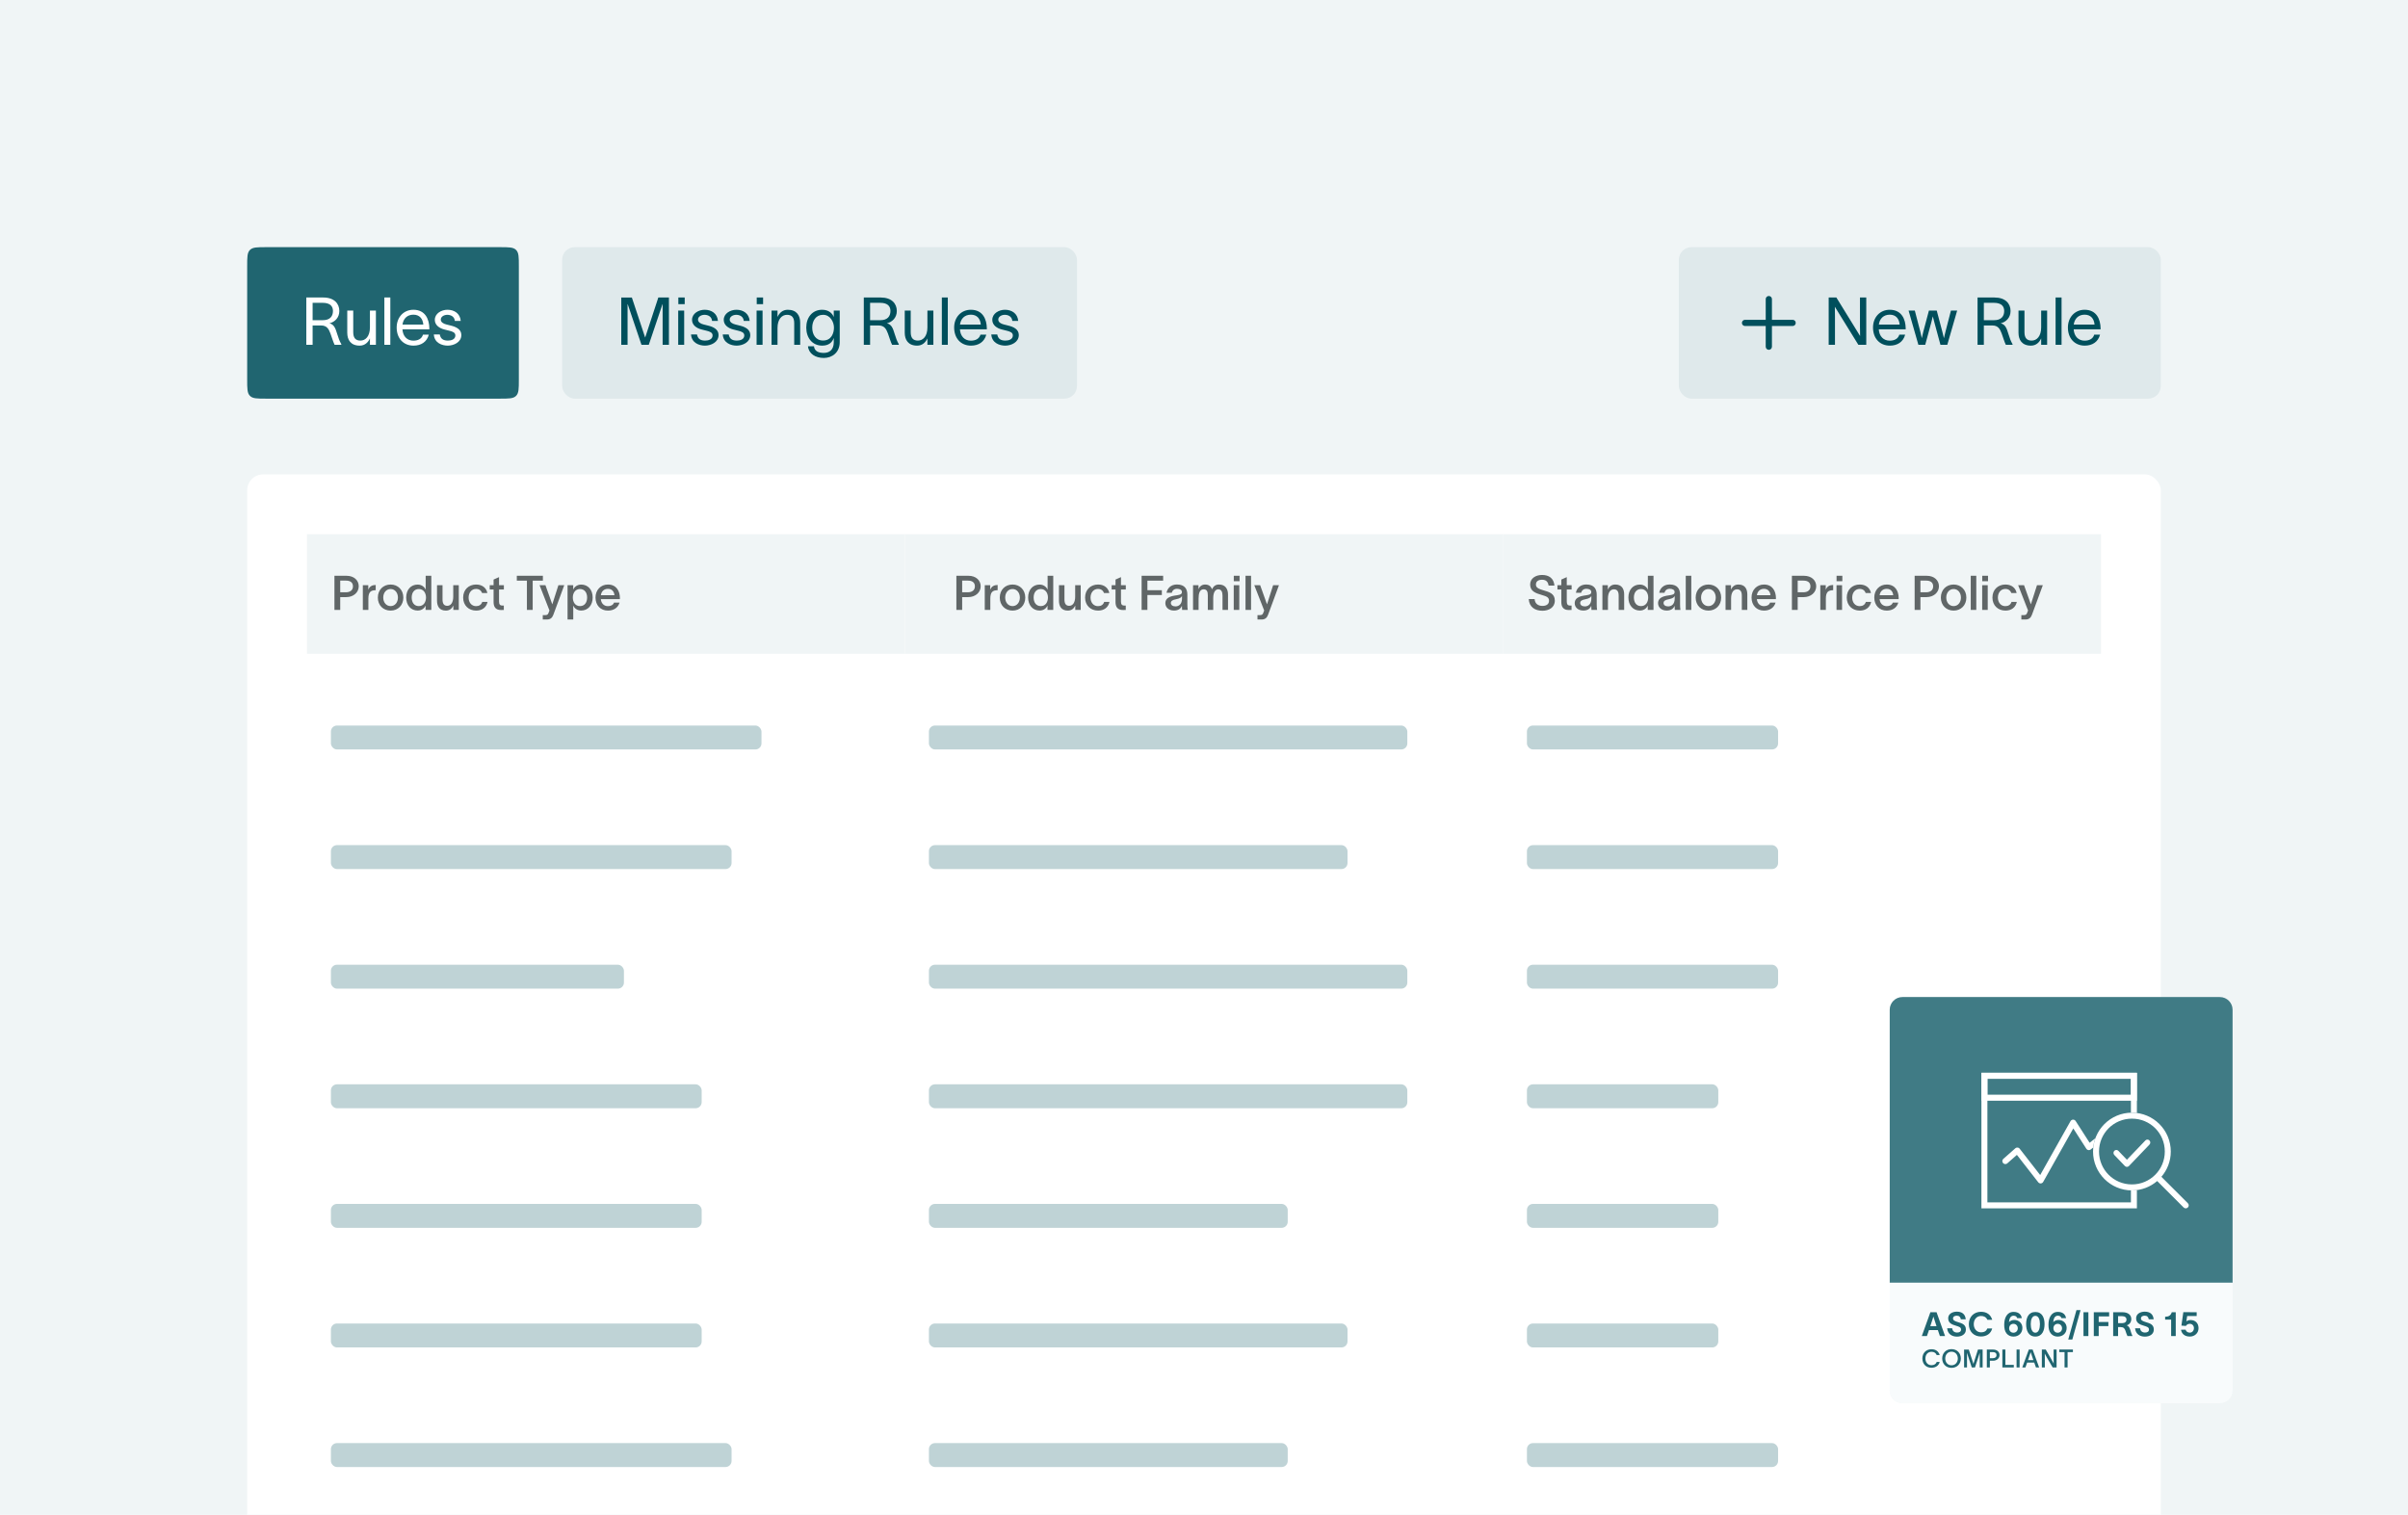 <svg width="604" height="380" viewBox="0 0 604 380" fill="none" xmlns="http://www.w3.org/2000/svg">
<g clip-path="url(#clip0_412_86616)">
<rect width="604" height="380" fill="#F0F5F6"/>
<g clip-path="url(#clip1_412_86616)">
<g filter="url(#filter0_dd_412_86616)">
<rect x="62" y="110" width="480" height="276" rx="4" fill="white"/>
<rect width="150" height="30" transform="translate(77 125)" fill="#F0F5F6"/>
<path d="M86.756 139.572C87.836 139.572 88.532 139.044 88.532 138.084C88.532 137.124 87.872 136.644 86.792 136.644H85.34V139.572H86.756ZM83.888 144V135.432H86.912C88.784 135.432 89.984 136.56 89.984 138.072C89.984 139.62 88.64 140.784 86.876 140.784H85.34V144H83.888ZM92.378 137.796V138.948C92.702 138.084 93.35 137.748 94.238 137.736V139.056C94.166 139.056 93.806 139.056 93.614 139.116C93.002 139.236 92.402 139.56 92.402 141.168V144H91.01V137.796H92.378ZM97.978 144.168C96.142 144.168 94.774 142.848 94.774 140.904C94.774 138.96 96.142 137.628 97.978 137.628C99.802 137.628 101.17 138.96 101.17 140.904C101.17 142.848 99.802 144.168 97.978 144.168ZM96.13 140.904C96.13 142.08 96.862 143.04 97.978 143.04C99.082 143.04 99.814 142.08 99.814 140.904C99.814 139.716 99.082 138.756 97.978 138.756C96.862 138.756 96.13 139.716 96.13 140.904ZM104.767 137.64C105.847 137.64 106.543 138.336 106.759 138.912H106.771V135.432H108.187V144H106.747V142.932H106.735C106.519 143.472 105.847 144.156 104.767 144.156C103.075 144.156 101.887 142.848 101.887 140.88C101.887 138.924 103.063 137.64 104.767 137.64ZM103.267 140.88C103.267 142.104 103.879 143.04 105.055 143.04C106.279 143.04 106.855 142.008 106.855 140.88C106.855 139.788 106.255 138.756 105.055 138.756C103.903 138.756 103.267 139.68 103.267 140.88ZM109.618 141.672V137.796H110.998V141.384C110.998 142.344 111.31 142.968 112.186 142.968C113.038 142.968 113.686 142.224 113.686 140.676V137.796H115.078V144H113.71V142.908C113.374 143.616 112.81 144.168 111.85 144.168C110.23 144.168 109.618 143.1 109.618 141.672ZM122.293 141.984C121.993 143.388 120.925 144.168 119.437 144.168C117.565 144.168 116.173 142.872 116.173 140.904C116.173 138.912 117.565 137.628 119.437 137.628C120.973 137.628 122.005 138.492 122.245 139.764H120.925C120.697 139.164 120.229 138.732 119.413 138.732C118.273 138.732 117.541 139.692 117.541 140.904C117.541 142.116 118.273 143.052 119.413 143.052C120.169 143.052 120.733 142.704 120.961 141.984H122.293ZM125.174 141.864C125.174 142.536 125.366 142.896 125.966 142.896H126.374V144.012L125.702 144.024C124.274 144.036 123.806 143.184 123.806 142.032V138.876H122.834V137.796H123.806V136.38L125.174 135.768V137.796H126.386V138.876H125.174V141.864ZM129.633 136.656V135.432H136.173V136.656H133.617V144H132.165V136.656H129.633ZM136.814 137.796C137.39 139.428 137.942 140.928 138.518 142.56H138.542C138.998 141.06 139.538 139.452 140.066 137.796H141.53C140.018 142.008 140.378 140.868 138.794 145.224C138.518 145.968 138.05 146.4 137.21 146.4H136.142V145.296H136.826C137.33 145.296 137.486 145.068 137.63 144.636L137.822 144.144C136.922 141.804 136.13 139.836 135.338 137.796H136.814ZM145.781 137.64C147.473 137.64 148.661 138.924 148.661 140.88C148.661 142.848 147.461 144.156 145.769 144.156C144.689 144.156 144.017 143.472 143.801 142.932H143.789V146.4H142.361V137.796H143.777V138.912H143.789C143.993 138.336 144.689 137.64 145.781 137.64ZM143.681 140.88C143.681 142.008 144.257 143.04 145.481 143.04C146.657 143.04 147.269 142.104 147.269 140.88C147.269 139.68 146.633 138.756 145.481 138.756C144.281 138.756 143.681 139.788 143.681 140.88ZM155.396 142.164C155.036 143.424 153.968 144.168 152.492 144.168C150.632 144.168 149.372 142.836 149.372 140.88C149.372 138.996 150.692 137.628 152.492 137.628C154.616 137.628 155.48 139.26 155.492 141.024C155.492 141.084 155.492 141.18 155.48 141.288H150.704C150.812 142.38 151.508 143.052 152.492 143.052C153.2 143.052 153.8 142.776 154.016 142.164H155.396ZM150.716 140.304H154.124C154.04 139.416 153.524 138.708 152.492 138.708C151.508 138.708 150.848 139.344 150.716 140.304Z" fill="#3D4344" fill-opacity="0.8"/>
<g clip-path="url(#clip2_412_86616)">
<rect x="83" y="173" width="108" height="6" rx="1.519" fill="#BFD3D6"/>
<rect x="83" y="203" width="100.5" height="6" rx="1.519" fill="#BFD3D6"/>
<rect x="83" y="233" width="73.5" height="6" rx="1.519" fill="#BFD3D6"/>
<rect x="83" y="263" width="93" height="6" rx="1.519" fill="#BFD3D6"/>
<rect x="83" y="293" width="93" height="6" rx="1.519" fill="#BFD3D6"/>
<rect x="83" y="323" width="93" height="6" rx="1.519" fill="#BFD3D6"/>
<rect x="83" y="353" width="100.5" height="6" rx="1.519" fill="#BFD3D6"/>
</g>
<rect width="150" height="30" transform="translate(227 125)" fill="#F0F5F6"/>
<path d="M242.756 139.572C243.836 139.572 244.532 139.044 244.532 138.084C244.532 137.124 243.872 136.644 242.792 136.644H241.34V139.572H242.756ZM239.888 144V135.432H242.912C244.784 135.432 245.984 136.56 245.984 138.072C245.984 139.62 244.64 140.784 242.876 140.784H241.34V144H239.888ZM248.378 137.796V138.948C248.702 138.084 249.35 137.748 250.238 137.736V139.056C250.166 139.056 249.806 139.056 249.614 139.116C249.002 139.236 248.402 139.56 248.402 141.168V144H247.01V137.796H248.378ZM253.978 144.168C252.142 144.168 250.774 142.848 250.774 140.904C250.774 138.96 252.142 137.628 253.978 137.628C255.802 137.628 257.17 138.96 257.17 140.904C257.17 142.848 255.802 144.168 253.978 144.168ZM252.13 140.904C252.13 142.08 252.862 143.04 253.978 143.04C255.082 143.04 255.814 142.08 255.814 140.904C255.814 139.716 255.082 138.756 253.978 138.756C252.862 138.756 252.13 139.716 252.13 140.904ZM260.767 137.64C261.847 137.64 262.543 138.336 262.759 138.912H262.771V135.432H264.187V144H262.747V142.932H262.735C262.519 143.472 261.847 144.156 260.767 144.156C259.075 144.156 257.887 142.848 257.887 140.88C257.887 138.924 259.063 137.64 260.767 137.64ZM259.267 140.88C259.267 142.104 259.879 143.04 261.055 143.04C262.279 143.04 262.855 142.008 262.855 140.88C262.855 139.788 262.255 138.756 261.055 138.756C259.903 138.756 259.267 139.68 259.267 140.88ZM265.618 141.672V137.796H266.998V141.384C266.998 142.344 267.31 142.968 268.186 142.968C269.038 142.968 269.686 142.224 269.686 140.676V137.796H271.078V144H269.71V142.908C269.374 143.616 268.81 144.168 267.85 144.168C266.23 144.168 265.618 143.1 265.618 141.672ZM278.293 141.984C277.993 143.388 276.925 144.168 275.437 144.168C273.565 144.168 272.173 142.872 272.173 140.904C272.173 138.912 273.565 137.628 275.437 137.628C276.973 137.628 278.005 138.492 278.245 139.764H276.925C276.697 139.164 276.229 138.732 275.413 138.732C274.273 138.732 273.541 139.692 273.541 140.904C273.541 142.116 274.273 143.052 275.413 143.052C276.169 143.052 276.733 142.704 276.961 141.984H278.293ZM281.174 141.864C281.174 142.536 281.366 142.896 281.966 142.896H282.374V144.012L281.702 144.024C280.274 144.036 279.806 143.184 279.806 142.032V138.876H278.834V137.796H279.806V136.38L281.174 135.768V137.796H282.386V138.876H281.174V141.864ZM286.353 144V135.432H291.753V136.656H287.805V139.056H291.429V140.268H287.805V144H286.353ZM292.606 139.692C292.762 138.708 293.59 137.616 295.21 137.616C297.262 137.616 297.826 138.852 297.826 140.184V142.572C297.826 143.04 297.85 143.64 297.922 144H296.506C296.482 143.76 296.47 143.52 296.47 143.268V142.98H296.458C296.254 143.484 295.726 144.156 294.49 144.156C293.086 144.156 292.306 143.292 292.306 142.308C292.306 140.592 294.406 140.448 295.306 140.304C296.098 140.184 296.458 140.028 296.458 139.5C296.458 139.008 295.99 138.696 295.234 138.696C294.562 138.696 294.07 139.08 293.926 139.692H292.606ZM293.686 142.26C293.686 142.752 294.106 143.112 294.838 143.112C295.666 143.112 296.482 142.596 296.482 141.12V140.472C296.35 140.82 296.026 141.12 294.97 141.324C294.118 141.48 293.686 141.744 293.686 142.26ZM299.252 144V137.796H300.62V138.828C300.788 138.252 301.376 137.628 302.252 137.628C303.152 137.628 303.716 138.012 304.016 138.816C304.376 138.048 304.892 137.628 305.768 137.628C307.316 137.628 308.024 138.696 308.024 140.124V144H306.644V140.412C306.644 139.452 306.332 138.828 305.576 138.828C304.832 138.828 304.316 139.608 304.316 141.012V144H302.96V140.412C302.96 139.452 302.768 138.828 301.904 138.828C300.908 138.828 300.644 139.884 300.644 141.12V144H299.252ZM310.923 136.8H309.471V135.432H310.923V136.8ZM309.459 144V137.796H310.851V144H309.459ZM312.412 135.432H313.804V144H312.412V135.432ZM316.087 137.796C316.663 139.428 317.215 140.928 317.791 142.56H317.815C318.271 141.06 318.811 139.452 319.339 137.796H320.803C319.291 142.008 319.651 140.868 318.067 145.224C317.791 145.968 317.323 146.4 316.483 146.4H315.415V145.296H316.099C316.603 145.296 316.759 145.068 316.903 144.636L317.095 144.144C316.195 141.804 315.403 139.836 314.611 137.796H316.087Z" fill="#3D4344" fill-opacity="0.8"/>
<g clip-path="url(#clip3_412_86616)">
<rect x="233" y="173" width="120" height="6" rx="1.519" fill="#BFD3D6"/>
<rect x="233" y="203" width="105" height="6" rx="1.519" fill="#BFD3D6"/>
<rect x="233" y="233" width="120" height="6" rx="1.519" fill="#BFD3D6"/>
<rect x="233" y="263" width="120" height="6" rx="1.519" fill="#BFD3D6"/>
<rect x="233" y="293" width="90" height="6" rx="1.519" fill="#BFD3D6"/>
<rect x="233" y="323" width="105" height="6" rx="1.519" fill="#BFD3D6"/>
<rect x="233" y="353" width="90" height="6" rx="1.519" fill="#BFD3D6"/>
</g>
<rect width="150" height="30" transform="translate(377 125)" fill="#F0F5F6"/>
<path d="M384.932 141.276C385.004 142.404 385.784 142.992 386.888 142.992C387.848 142.992 388.544 142.584 388.544 141.684C388.544 140.748 387.752 140.568 386.672 140.232C385.256 139.812 383.828 139.356 383.804 137.664C383.792 136.032 385.256 135.228 386.804 135.228C388.52 135.228 389.732 136.044 389.9 137.892H388.436C388.28 136.908 387.788 136.428 386.78 136.428C385.94 136.428 385.256 136.776 385.256 137.652C385.256 138.432 386 138.744 387.104 139.068C388.556 139.5 389.996 139.86 389.996 141.672C389.996 143.424 388.472 144.204 386.888 144.204C385.016 144.204 383.576 143.28 383.456 141.276H384.932ZM392.994 141.864C392.994 142.536 393.186 142.896 393.786 142.896H394.194V144.012L393.522 144.024C392.094 144.036 391.626 143.184 391.626 142.032V138.876H390.654V137.796H391.626V136.38L392.994 135.768V137.796H394.206V138.876H392.994V141.864ZM395.286 139.692C395.442 138.708 396.27 137.616 397.89 137.616C399.942 137.616 400.506 138.852 400.506 140.184V142.572C400.506 143.04 400.53 143.64 400.602 144H399.186C399.162 143.76 399.15 143.52 399.15 143.268V142.98H399.138C398.934 143.484 398.406 144.156 397.17 144.156C395.766 144.156 394.986 143.292 394.986 142.308C394.986 140.592 397.086 140.448 397.986 140.304C398.778 140.184 399.138 140.028 399.138 139.5C399.138 139.008 398.67 138.696 397.914 138.696C397.242 138.696 396.75 139.08 396.606 139.692H395.286ZM396.366 142.26C396.366 142.752 396.786 143.112 397.518 143.112C398.346 143.112 399.162 142.596 399.162 141.12V140.472C399.03 140.82 398.706 141.12 397.65 141.324C396.798 141.48 396.366 141.744 396.366 142.26ZM401.932 144V137.796H403.3V138.888C403.624 138.18 404.2 137.628 405.16 137.628C406.768 137.628 407.392 138.696 407.392 140.124V144H406.012V140.412C406.012 139.452 405.688 138.828 404.824 138.828C403.96 138.828 403.324 139.572 403.324 141.12V144H401.932ZM411.33 137.64C412.41 137.64 413.106 138.336 413.322 138.912H413.334V135.432H414.75V144H413.31V142.932H413.298C413.082 143.472 412.41 144.156 411.33 144.156C409.638 144.156 408.45 142.848 408.45 140.88C408.45 138.924 409.626 137.64 411.33 137.64ZM409.83 140.88C409.83 142.104 410.442 143.04 411.618 143.04C412.842 143.04 413.418 142.008 413.418 140.88C413.418 139.788 412.818 138.756 411.618 138.756C410.466 138.756 409.83 139.68 409.83 140.88ZM416.192 139.692C416.348 138.708 417.176 137.616 418.796 137.616C420.848 137.616 421.412 138.852 421.412 140.184V142.572C421.412 143.04 421.436 143.64 421.508 144H420.092C420.068 143.76 420.056 143.52 420.056 143.268V142.98H420.044C419.84 143.484 419.312 144.156 418.076 144.156C416.672 144.156 415.892 143.292 415.892 142.308C415.892 140.592 417.992 140.448 418.892 140.304C419.684 140.184 420.044 140.028 420.044 139.5C420.044 139.008 419.576 138.696 418.82 138.696C418.148 138.696 417.656 139.08 417.512 139.692H416.192ZM417.272 142.26C417.272 142.752 417.692 143.112 418.424 143.112C419.252 143.112 420.068 142.596 420.068 141.12V140.472C419.936 140.82 419.612 141.12 418.556 141.324C417.704 141.48 417.272 141.744 417.272 142.26ZM422.838 135.432H424.23V144H422.838V135.432ZM428.529 144.168C426.693 144.168 425.325 142.848 425.325 140.904C425.325 138.96 426.693 137.628 428.529 137.628C430.353 137.628 431.721 138.96 431.721 140.904C431.721 142.848 430.353 144.168 428.529 144.168ZM426.681 140.904C426.681 142.08 427.413 143.04 428.529 143.04C429.633 143.04 430.365 142.08 430.365 140.904C430.365 139.716 429.633 138.756 428.529 138.756C427.413 138.756 426.681 139.716 426.681 140.904ZM432.822 144V137.796H434.19V138.888C434.514 138.18 435.09 137.628 436.05 137.628C437.658 137.628 438.282 138.696 438.282 140.124V144H436.902V140.412C436.902 139.452 436.578 138.828 435.714 138.828C434.85 138.828 434.214 139.572 434.214 141.12V144H432.822ZM445.364 142.164C445.004 143.424 443.936 144.168 442.46 144.168C440.6 144.168 439.34 142.836 439.34 140.88C439.34 138.996 440.66 137.628 442.46 137.628C444.584 137.628 445.448 139.26 445.46 141.024C445.46 141.084 445.46 141.18 445.448 141.288H440.672C440.78 142.38 441.476 143.052 442.46 143.052C443.168 143.052 443.768 142.776 443.984 142.164H445.364ZM440.684 140.304H444.092C444.008 139.416 443.492 138.708 442.46 138.708C441.476 138.708 440.816 139.344 440.684 140.304ZM452.334 139.572C453.414 139.572 454.11 139.044 454.11 138.084C454.11 137.124 453.45 136.644 452.37 136.644H450.918V139.572H452.334ZM449.466 144V135.432H452.49C454.362 135.432 455.562 136.56 455.562 138.072C455.562 139.62 454.218 140.784 452.454 140.784H450.918V144H449.466ZM457.956 137.796V138.948C458.28 138.084 458.928 137.748 459.816 137.736V139.056C459.744 139.056 459.384 139.056 459.192 139.116C458.58 139.236 457.98 139.56 457.98 141.168V144H456.588V137.796H457.956ZM462.118 136.8H460.666V135.432H462.118V136.8ZM460.654 144V137.796H462.046V144H460.654ZM469.343 141.984C469.043 143.388 467.975 144.168 466.487 144.168C464.615 144.168 463.223 142.872 463.223 140.904C463.223 138.912 464.615 137.628 466.487 137.628C468.023 137.628 469.055 138.492 469.295 139.764H467.975C467.747 139.164 467.279 138.732 466.463 138.732C465.323 138.732 464.591 139.692 464.591 140.904C464.591 142.116 465.323 143.052 466.463 143.052C467.219 143.052 467.783 142.704 468.011 141.984H469.343ZM476.15 142.164C475.79 143.424 474.722 144.168 473.246 144.168C471.386 144.168 470.126 142.836 470.126 140.88C470.126 138.996 471.446 137.628 473.246 137.628C475.37 137.628 476.234 139.26 476.246 141.024C476.246 141.084 476.246 141.18 476.234 141.288H471.458C471.566 142.38 472.262 143.052 473.246 143.052C473.954 143.052 474.554 142.776 474.77 142.164H476.15ZM471.47 140.304H474.878C474.794 139.416 474.278 138.708 473.246 138.708C472.262 138.708 471.602 139.344 471.47 140.304ZM483.119 139.572C484.199 139.572 484.895 139.044 484.895 138.084C484.895 137.124 484.235 136.644 483.155 136.644H481.703V139.572H483.119ZM480.251 144V135.432H483.275C485.147 135.432 486.347 136.56 486.347 138.072C486.347 139.62 485.003 140.784 483.239 140.784H481.703V144H480.251ZM490.029 144.168C488.193 144.168 486.825 142.848 486.825 140.904C486.825 138.96 488.193 137.628 490.029 137.628C491.853 137.628 493.221 138.96 493.221 140.904C493.221 142.848 491.853 144.168 490.029 144.168ZM488.181 140.904C488.181 142.08 488.913 143.04 490.029 143.04C491.133 143.04 491.865 142.08 491.865 140.904C491.865 139.716 491.133 138.756 490.029 138.756C488.913 138.756 488.181 139.716 488.181 140.904ZM494.322 135.432H495.714V144H494.322V135.432ZM498.657 136.8H497.205V135.432H498.657V136.8ZM497.193 144V137.796H498.585V144H497.193ZM505.882 141.984C505.582 143.388 504.514 144.168 503.026 144.168C501.154 144.168 499.762 142.872 499.762 140.904C499.762 138.912 501.154 137.628 503.026 137.628C504.562 137.628 505.594 138.492 505.834 139.764H504.514C504.286 139.164 503.818 138.732 503.002 138.732C501.862 138.732 501.13 139.692 501.13 140.904C501.13 142.116 501.862 143.052 503.002 143.052C503.758 143.052 504.322 142.704 504.55 141.984H505.882ZM507.689 137.796C508.265 139.428 508.817 140.928 509.393 142.56H509.417C509.873 141.06 510.413 139.452 510.941 137.796H512.405C510.893 142.008 511.253 140.868 509.669 145.224C509.393 145.968 508.925 146.4 508.085 146.4H507.017V145.296H507.701C508.205 145.296 508.361 145.068 508.505 144.636L508.697 144.144C507.797 141.804 507.005 139.836 506.213 137.796H507.689Z" fill="#3D4344" fill-opacity="0.8"/>
<g clip-path="url(#clip4_412_86616)">
<rect x="383" y="173" width="63" height="6" rx="1.519" fill="#BFD3D6"/>
<rect x="383" y="203" width="63" height="6" rx="1.519" fill="#BFD3D6"/>
<rect x="383" y="233" width="63" height="6" rx="1.519" fill="#BFD3D6"/>
<rect x="383" y="263" width="48" height="6" rx="1.519" fill="#BFD3D6"/>
<rect x="383" y="293" width="48" height="6" rx="1.519" fill="#BFD3D6"/>
<rect x="383" y="323" width="48" height="6" rx="1.519" fill="#BFD3D6"/>
<rect x="383" y="353" width="63" height="6" rx="1.519" fill="#BFD3D6"/>
</g>
</g>
<g filter="url(#filter1_dd_412_86616)">
<g clip-path="url(#clip5_412_86616)">
<path d="M474 234.185C474 232.426 475.426 231 477.185 231H556.815C558.574 231 560 232.426 560 234.185V329.687C560 331.446 558.574 332.872 556.815 332.872H477.185C475.426 332.872 474 331.446 474 329.687V234.185Z" fill="#F0F5F6"/>
<rect width="86" height="71.667" transform="translate(474 231)" fill="#407B85"/>
<rect x="497.75" y="250.75" width="37.5" height="32.5" stroke="white" stroke-width="1.5"/>
<rect x="497.75" y="250.75" width="37.5" height="5.5" stroke="white" stroke-width="1.5"/>
<path d="M526.82 266.411L523.95 268.646L520.002 262.5L511.843 276.999L506.002 269.5L503.002 272.145" stroke="white" stroke-width="1.5" stroke-linecap="round" stroke-linejoin="round"/>
<g clip-path="url(#clip6_412_86616)">
<circle cx="534.75" cy="269.75" r="9.75" fill="#407B85"/>
<path d="M548.78 282.72L542.147 276.088C543.609 274.381 544.5 272.173 544.5 269.75C544.5 264.365 540.136 260 534.75 260C529.364 260 525 264.365 525 269.75C525 275.135 529.365 279.5 534.75 279.5C537.173 279.5 539.384 278.611 541.088 277.149L547.72 283.782C547.866 283.925 548.058 284 548.25 284C548.442 284 548.634 283.927 548.78 283.78C549.075 283.489 549.075 283.011 548.78 282.72ZM534.75 278C530.161 278 526.5 274.297 526.5 269.75C526.5 265.203 530.161 261.5 534.75 261.5C539.339 261.5 543 265.161 543 269.75C543 274.339 539.297 278 534.75 278Z" fill="white"/>
<path d="M538.971 267.143C539.154 267.335 539.154 267.644 538.971 267.833L533.826 273.208C533.642 273.399 533.346 273.399 533.165 273.208L530.512 270.44C530.329 270.249 530.329 269.94 530.512 269.75C530.696 269.561 530.992 269.559 531.173 269.75L533.492 272.172L538.308 267.143C538.492 266.952 538.788 266.952 538.969 267.143H538.971Z" fill="white" stroke="white" stroke-width="0.5"/>
</g>
<path d="M474 302.666H560V330.482C560 331.802 558.93 332.871 557.611 332.871H476.389C475.07 332.871 474 331.802 474 330.482V302.666Z" fill="#F8FBFC"/>
<path d="M482.049 316.037L484.2 310.061H485.748L487.882 316.037H486.585L486.074 314.539H483.848L483.329 316.037H482.049ZM484.175 313.56H485.74L484.97 311.191H484.945L484.175 313.56ZM489.672 314.087C489.722 314.765 490.216 315.158 490.886 315.158C491.522 315.158 491.89 314.907 491.89 314.397C491.89 313.827 491.396 313.685 490.634 313.451C489.647 313.158 488.667 312.806 488.667 311.593C488.659 310.454 489.747 309.919 490.844 309.919C492.041 309.919 492.936 310.463 493.07 311.835H491.84C491.731 311.216 491.413 310.931 490.81 310.931C490.291 310.931 489.881 311.141 489.881 311.635C489.881 312.095 490.333 312.312 491.095 312.538C492.116 312.84 493.104 313.133 493.104 314.405C493.104 315.627 492.007 316.179 490.886 316.179C489.58 316.179 488.542 315.518 488.408 314.087H489.672ZM499.706 314.129C499.388 315.384 498.351 316.146 496.877 316.146C495.111 316.146 493.848 314.916 493.848 313.057C493.848 311.216 495.12 309.952 496.894 309.952C498.392 309.952 499.338 310.705 499.715 311.969H498.501C498.192 311.283 497.639 310.998 496.894 310.998C495.84 310.998 495.078 311.852 495.078 313.057C495.078 314.238 495.848 315.1 496.894 315.1C497.765 315.1 498.25 314.748 498.493 314.129H499.706ZM502.718 313.208C502.718 311.559 503.363 309.977 505.07 309.977C506.368 309.977 506.987 310.664 507.129 311.542H505.974C505.865 311.266 505.706 310.931 505.07 310.931C504.233 310.931 503.991 311.752 503.907 312.564C504.091 312.338 504.543 312.003 505.229 312.003C506.443 312.003 507.28 312.865 507.28 313.986C507.28 315.234 506.409 316.171 505.02 316.171C504.283 316.171 503.681 315.861 503.287 315.351C502.877 314.84 502.718 314.104 502.718 313.208ZM503.957 314.087C503.957 314.74 504.409 315.2 505.028 315.2C505.648 315.2 506.125 314.74 506.125 314.087C506.125 313.442 505.656 312.965 505.028 312.965C504.367 312.965 503.957 313.484 503.957 314.087ZM510.525 315.2C511.354 315.2 511.68 314.154 511.68 313.041C511.68 311.944 511.354 310.965 510.525 310.965C509.697 310.965 509.37 311.944 509.37 313.041C509.37 314.154 509.697 315.2 510.525 315.2ZM508.215 313.049C508.215 311.501 508.767 310.002 510.525 310.002C512.283 310.002 512.835 311.501 512.835 313.049C512.835 314.597 512.283 316.163 510.525 316.163C508.767 316.163 508.215 314.597 508.215 313.049ZM513.818 313.208C513.818 311.559 514.462 309.977 516.17 309.977C517.467 309.977 518.087 310.664 518.229 311.542H517.074C516.965 311.266 516.806 310.931 516.17 310.931C515.333 310.931 515.09 311.752 515.007 312.564C515.191 312.338 515.643 312.003 516.329 312.003C517.543 312.003 518.38 312.865 518.38 313.986C518.38 315.234 517.509 316.171 516.12 316.171C515.383 316.171 514.781 315.861 514.387 315.351C513.977 314.84 513.818 314.104 513.818 313.208ZM515.057 314.087C515.057 314.74 515.509 315.2 516.128 315.2C516.747 315.2 517.225 314.74 517.225 314.087C517.225 313.442 516.756 312.965 516.128 312.965C515.467 312.965 515.057 313.484 515.057 314.087ZM521.861 309.534L519.802 316.899H518.78L520.839 309.534H521.861ZM523.832 310.061V316.037H522.601V310.061H523.832ZM525.188 310.061H529.038V311.107H526.418V312.513H528.846V313.534H526.418V316.037H525.188V310.061ZM532.399 310.061C533.772 310.061 534.592 310.739 534.592 311.76C534.592 312.656 534.056 313.175 533.429 313.35C533.973 313.518 534.182 313.97 534.375 314.597C534.542 315.133 534.667 315.619 534.877 315.995V316.037H533.63C533.445 315.702 533.303 315.192 533.119 314.681C532.927 314.129 532.65 313.786 531.914 313.786H531.278V316.029H530.047V310.061H532.399ZM531.278 312.798H532.332C532.993 312.798 533.387 312.446 533.387 311.911C533.387 311.4 533.01 311.049 532.315 311.049H531.278V312.798ZM536.809 314.087C536.859 314.765 537.353 315.158 538.022 315.158C538.658 315.158 539.027 314.907 539.027 314.397C539.027 313.827 538.533 313.685 537.771 313.451C536.783 313.158 535.804 312.806 535.804 311.593C535.796 310.454 536.884 309.919 537.98 309.919C539.177 309.919 540.073 310.463 540.207 311.835H538.976C538.868 311.216 538.549 310.931 537.947 310.931C537.428 310.931 537.018 311.141 537.018 311.635C537.018 312.095 537.47 312.312 538.231 312.538C539.253 312.84 540.24 313.133 540.24 314.405C540.24 315.627 539.144 316.179 538.022 316.179C536.716 316.179 535.679 315.518 535.545 314.087H536.809ZM544.588 316.037V311.919H543.081V311.191C543.851 311.191 544.471 310.973 544.747 310.061H545.743V316.037H544.588ZM548.406 312.363C548.674 312.153 549.017 312.02 549.453 312.02C550.658 312.02 551.461 312.806 551.461 314.07C551.461 315.259 550.524 316.163 549.285 316.163C547.795 316.163 547.218 315.301 547.059 314.455L548.214 314.438C548.314 314.823 548.674 315.183 549.268 315.183C549.854 315.183 550.306 314.698 550.306 314.053C550.306 313.442 549.888 312.965 549.268 312.965C548.749 312.965 548.482 313.216 548.281 313.501L547.168 313.417L547.645 310.044L550.993 310.061V311.015H548.607L548.406 312.363Z" fill="#206570"/>
<path d="M486.535 322.533C486.334 323.368 485.593 323.99 484.463 323.99C483.063 323.99 482.191 322.998 482.191 321.667C482.191 320.349 483.07 319.344 484.476 319.344C485.6 319.344 486.259 319.928 486.541 320.801H485.782C485.549 320.261 485.135 319.985 484.476 319.985C483.522 319.985 482.95 320.732 482.95 321.667C482.95 322.602 483.515 323.35 484.476 323.35C485.179 323.35 485.606 323.023 485.788 322.533H486.535ZM489.501 319.319C490.976 319.319 491.842 320.412 491.842 321.667C491.842 322.923 490.976 324.015 489.501 324.015C488.026 324.015 487.165 322.923 487.165 321.667C487.165 320.412 488.026 319.319 489.501 319.319ZM487.925 321.667C487.925 322.571 488.496 323.375 489.501 323.375C490.505 323.375 491.083 322.571 491.083 321.667C491.083 320.763 490.505 319.96 489.501 319.96C488.496 319.96 487.925 320.763 487.925 321.667ZM492.655 323.908V319.426L493.835 319.432L494.99 323.004H494.996L496.132 319.426H497.306V323.908H496.578V320.305H496.559L495.385 323.908H494.582L493.402 320.305H493.383V323.908H492.655ZM499.859 321.592C500.424 321.592 500.788 321.316 500.788 320.813C500.788 320.311 500.443 320.06 499.878 320.06H499.118V321.592H499.859ZM498.359 323.908V319.426H499.941C500.92 319.426 501.548 320.016 501.548 320.807C501.548 321.617 500.845 322.226 499.922 322.226H499.118V323.908H498.359ZM502.254 319.426H503.014V323.268H505.123V323.908H502.254V319.426ZM505.819 319.426H506.579V323.908H505.819V319.426ZM508.039 323.908H507.248L508.892 319.426H509.84L511.479 323.908H510.681L510.248 322.69H508.472L508.039 323.908ZM508.685 322.081H510.035L509.37 320.117H509.351L508.685 322.081ZM512.158 319.426H513.137L514.631 322.025C514.813 322.364 514.976 322.678 515.121 322.923C515.114 322.59 515.108 322.251 515.108 321.868V319.426H515.855V323.908H514.87L513.445 321.466C513.237 321.065 513.036 320.707 512.892 320.437C512.898 320.776 512.905 321.19 512.905 321.56V323.908H512.158V319.426ZM516.529 320.066V319.426H519.95V320.066H518.613V323.908H517.853V320.066H516.529Z" fill="#206570"/>
</g>
</g>
<path d="M62 66.75C62 64.511 62 63.391 62.696 62.696C63.391 62 64.511 62 66.75 62H125.393C127.632 62 128.752 62 129.447 62.696C130.143 63.391 130.143 64.511 130.143 66.75V95.25C130.143 97.489 130.143 98.609 129.447 99.304C128.752 100 127.632 100 125.393 100H66.75C64.511 100 63.391 100 62.696 99.304C62 98.609 62 97.489 62 95.25V66.75Z" fill="#206570"/>
<path d="M76.834 86.5V74.63H81.09C83.8 74.63 85.113 76.143 85.113 78.005C85.113 79.7 83.966 80.781 82.636 81.097C83.783 81.396 84.132 82.294 84.581 83.79C84.914 84.887 85.163 85.552 85.612 86.334V86.5H83.933C83.534 85.685 83.234 84.588 82.885 83.657C82.47 82.543 81.988 81.645 80.558 81.645H78.413V86.5H76.834ZM78.413 80.316H81.023C82.702 80.316 83.517 79.401 83.517 78.005C83.517 76.941 82.935 75.96 80.924 75.96H78.413V80.316ZM87.105 83.474V77.905H88.601V83.325C88.601 84.838 89.249 85.436 90.413 85.436C91.676 85.436 92.79 84.372 92.79 82.128V77.905H94.287V86.5H92.79V84.887C92.341 85.868 91.543 86.7 90.213 86.7C87.952 86.7 87.105 85.22 87.105 83.474ZM96.409 74.63H97.905V86.5H96.409V74.63ZM107.561 83.94C107.078 85.769 105.632 86.7 103.72 86.7C101.177 86.7 99.498 84.854 99.498 82.161C99.498 79.567 101.26 77.705 103.687 77.705C106.713 77.705 107.66 80.133 107.694 82.344V82.61H100.944C101.06 84.405 102.157 85.453 103.687 85.453C104.834 85.453 105.798 85.004 106.098 83.94H107.561ZM100.96 81.413H106.181C106.048 79.916 105.216 78.936 103.687 78.936C102.141 78.936 101.16 79.933 100.96 81.413ZM114.087 80.498C113.987 79.385 113.056 78.969 112.191 78.969C111.377 78.969 110.562 79.434 110.562 80.166C110.562 80.831 111.227 81.213 111.975 81.396L113.106 81.679C114.403 81.995 115.716 82.61 115.716 84.04C115.716 85.868 113.804 86.7 112.308 86.7C110.861 86.7 108.966 86.034 108.817 83.906H110.313C110.512 85.004 111.194 85.436 112.358 85.436C113.206 85.436 114.22 85.137 114.22 84.139C114.22 83.408 113.505 83.158 112.69 82.959L111.493 82.66C110.213 82.344 109.066 81.562 109.066 80.232C109.066 78.62 110.728 77.705 112.241 77.705C113.92 77.705 115.4 78.603 115.566 80.498H114.087Z" fill="white"/>
<rect x="141" y="62" width="129.143" height="38" rx="3.167" fill="#DFE9EB"/>
<path d="M155.834 86.5V74.63L158.494 74.646L161.819 84.655H161.835L165.127 74.63H167.787V86.5H166.208V76.292H166.175L162.733 86.5H160.904L157.446 76.292H157.413V86.5H155.834ZM171.745 76.292H170.149V74.63H171.745V76.292ZM170.116 86.5V77.905H171.612V86.5H170.116ZM178.605 80.498C178.505 79.385 177.574 78.969 176.709 78.969C175.895 78.969 175.08 79.434 175.08 80.166C175.08 80.831 175.745 81.213 176.493 81.396L177.624 81.679C178.921 81.995 180.234 82.61 180.234 84.04C180.234 85.868 178.322 86.7 176.826 86.7C175.379 86.7 173.484 86.034 173.335 83.906H174.831C175.03 85.004 175.712 85.436 176.876 85.436C177.724 85.436 178.738 85.137 178.738 84.139C178.738 83.408 178.023 83.158 177.208 82.959L176.011 82.66C174.731 82.344 173.584 81.562 173.584 80.232C173.584 78.62 175.246 77.705 176.759 77.705C178.438 77.705 179.918 78.603 180.084 80.498H178.605ZM186.56 80.498C186.46 79.385 185.529 78.969 184.665 78.969C183.85 78.969 183.036 79.434 183.036 80.166C183.036 80.831 183.701 81.213 184.449 81.396L185.579 81.679C186.876 81.995 188.189 82.61 188.189 84.04C188.189 85.868 186.277 86.7 184.781 86.7C183.335 86.7 181.44 86.034 181.29 83.906H182.786C182.986 85.004 183.667 85.436 184.831 85.436C185.679 85.436 186.693 85.137 186.693 84.139C186.693 83.408 185.978 83.158 185.164 82.959L183.967 82.66C182.686 82.344 181.539 81.562 181.539 80.232C181.539 78.62 183.202 77.705 184.715 77.705C186.394 77.705 187.873 78.603 188.04 80.498H186.56ZM191.407 76.292H189.811V74.63H191.407V76.292ZM189.777 86.5V77.905H191.274V86.5H189.777ZM193.528 86.5V77.905H195.024V79.517C195.473 78.537 196.271 77.705 197.601 77.705C199.862 77.705 200.71 79.185 200.71 80.931V86.5H199.213V81.08C199.213 79.567 198.565 78.969 197.401 78.969C196.138 78.969 195.024 80.033 195.024 82.277V86.5H193.528ZM209.133 77.905H210.629V85.835C210.629 88.379 208.767 89.792 206.639 89.792C204.511 89.792 202.849 88.728 202.666 86.866H204.162C204.328 88.096 205.276 88.528 206.639 88.528C208.002 88.528 209.133 87.78 209.133 85.835V84.804H209.116C208.751 85.868 207.903 86.7 206.224 86.7C203.763 86.7 202.234 84.754 202.234 82.177C202.234 79.617 203.763 77.705 206.224 77.705C207.903 77.705 208.8 78.653 209.116 79.501H209.133V77.905ZM203.73 82.177C203.73 83.873 204.578 85.419 206.456 85.419C208.568 85.419 209.183 83.541 209.183 82.177C209.183 80.831 208.302 78.969 206.456 78.969C204.628 78.969 203.73 80.498 203.73 82.177ZM216.668 86.5V74.63H220.924C223.634 74.63 224.947 76.143 224.947 78.005C224.947 79.7 223.8 80.781 222.47 81.097C223.617 81.396 223.966 82.294 224.415 83.79C224.747 84.887 224.997 85.552 225.446 86.334V86.5H223.767C223.368 85.685 223.068 84.588 222.719 83.657C222.304 82.543 221.821 81.645 220.392 81.645H218.247V86.5H216.668ZM218.247 80.316H220.857C222.536 80.316 223.351 79.401 223.351 78.005C223.351 76.941 222.769 75.96 220.757 75.96H218.247V80.316ZM226.938 83.474V77.905H228.435V83.325C228.435 84.838 229.083 85.436 230.247 85.436C231.51 85.436 232.624 84.372 232.624 82.128V77.905H234.12V86.5H232.624V84.887C232.175 85.868 231.377 86.7 230.047 86.7C227.786 86.7 226.938 85.22 226.938 83.474ZM236.243 74.63H237.739V86.5H236.243V74.63ZM247.394 83.94C246.912 85.769 245.466 86.7 243.554 86.7C241.01 86.7 239.331 84.854 239.331 82.161C239.331 79.567 241.094 77.705 243.521 77.705C246.547 77.705 247.494 80.133 247.527 82.344V82.61H240.778C240.894 84.405 241.991 85.453 243.521 85.453C244.668 85.453 245.632 85.004 245.931 83.94H247.394ZM240.794 81.413H246.015C245.882 79.916 245.05 78.936 243.521 78.936C241.975 78.936 240.994 79.933 240.794 81.413ZM253.921 80.498C253.821 79.385 252.89 78.969 252.025 78.969C251.211 78.969 250.396 79.434 250.396 80.166C250.396 80.831 251.061 81.213 251.809 81.396L252.94 81.679C254.236 81.995 255.55 82.61 255.55 84.04C255.55 85.868 253.638 86.7 252.142 86.7C250.695 86.7 248.8 86.034 248.65 83.906H250.147C250.346 85.004 251.028 85.436 252.192 85.436C253.039 85.436 254.054 85.137 254.054 84.139C254.054 83.408 253.339 83.158 252.524 82.959L251.327 82.66C250.047 82.344 248.9 81.562 248.9 80.232C248.9 78.62 250.562 77.705 252.075 77.705C253.754 77.705 255.234 78.603 255.4 80.498H253.921Z" fill="#004F5C"/>
<rect x="421.105" y="62" width="120.893" height="38" rx="3.167" fill="#DFE9EB"/>
<path d="M444.455 75.029C444.455 74.597 444.107 74.25 443.676 74.25C443.244 74.25 442.897 74.597 442.897 75.029V80.221H437.705C437.273 80.221 436.926 80.568 436.926 81C436.926 81.432 437.273 81.779 437.705 81.779H442.897V86.971C442.897 87.403 443.244 87.75 443.676 87.75C444.107 87.75 444.455 87.403 444.455 86.971V81.779H449.647C450.079 81.779 450.426 81.432 450.426 81C450.426 80.568 450.079 80.221 449.647 80.221H444.455V75.029Z" fill="#004F5C"/>
<path d="M458.689 74.63H460.618L465.24 82.128C465.688 82.843 466.121 83.574 466.57 84.289C466.57 83.474 466.536 82.743 466.536 81.928V74.63H468.116V86.5H466.137L461.532 79.052C461.083 78.354 460.684 77.639 460.235 76.941C460.235 77.772 460.269 78.553 460.269 79.385V86.5H458.689V74.63ZM477.873 83.94C477.391 85.769 475.944 86.7 474.032 86.7C471.489 86.7 469.81 84.854 469.81 82.161C469.81 79.567 471.572 77.705 473.999 77.705C477.025 77.705 477.972 80.133 478.006 82.344V82.61H471.256C471.372 84.405 472.47 85.453 473.999 85.453C475.146 85.453 476.11 85.004 476.41 83.94H477.873ZM471.273 81.413H476.493C476.36 79.916 475.529 78.936 473.999 78.936C472.453 78.936 471.472 79.933 471.273 81.413ZM481.19 86.5L478.73 77.905H480.292L481.672 83.192C481.805 83.724 481.905 84.256 482.038 84.788H482.055C482.188 84.272 482.287 83.724 482.42 83.208L483.834 77.905H485.795L487.192 83.192L487.591 84.804H487.607L487.99 83.192L489.353 77.905H490.916L488.439 86.5H486.726L485.197 80.864L484.814 79.401H484.798C484.665 79.9 484.565 80.365 484.432 80.864L482.903 86.5H481.19ZM496.031 86.5V74.63H500.287C502.996 74.63 504.31 76.143 504.31 78.005C504.31 79.7 503.163 80.781 501.833 81.097C502.98 81.396 503.329 82.294 503.778 83.79C504.11 84.887 504.36 85.552 504.809 86.334V86.5H503.129C502.73 85.685 502.431 84.588 502.082 83.657C501.666 82.543 501.184 81.645 499.755 81.645H497.61V86.5H496.031ZM497.61 80.316H500.22C501.899 80.316 502.714 79.401 502.714 78.005C502.714 76.941 502.132 75.96 500.12 75.96H497.61V80.316ZM506.301 83.474V77.905H507.798V83.325C507.798 84.838 508.446 85.436 509.61 85.436C510.873 85.436 511.987 84.372 511.987 82.128V77.905H513.483V86.5H511.987V84.887C511.538 85.868 510.74 86.7 509.41 86.7C507.149 86.7 506.301 85.22 506.301 83.474ZM515.606 74.63H517.102V86.5H515.606V74.63ZM526.757 83.94C526.275 85.769 524.829 86.7 522.917 86.7C520.373 86.7 518.694 84.854 518.694 82.161C518.694 79.567 520.456 77.705 522.884 77.705C525.909 77.705 526.857 80.133 526.89 82.344V82.61H520.141C520.257 84.405 521.354 85.453 522.884 85.453C524.031 85.453 524.995 85.004 525.294 83.94H526.757ZM520.157 81.413H525.377C525.244 79.916 524.413 78.936 522.884 78.936C521.338 78.936 520.357 79.933 520.157 81.413Z" fill="#004F5C"/>
</g>
</g>
<defs>
<filter id="filter0_dd_412_86616" x="53" y="107" width="498" height="294" filterUnits="userSpaceOnUse" color-interpolation-filters="sRGB">
<feFlood flood-opacity="0" result="BackgroundImageFix"/>
<feColorMatrix in="SourceAlpha" type="matrix" values="0 0 0 0 0 0 0 0 0 0 0 0 0 0 0 0 0 0 127 0" result="hardAlpha"/>
<feMorphology radius="3" operator="erode" in="SourceAlpha" result="effect1_dropShadow_412_86616"/>
<feOffset dy="3"/>
<feGaussianBlur stdDeviation="3"/>
<feComposite in2="hardAlpha" operator="out"/>
<feColorMatrix type="matrix" values="0 0 0 0 0.059 0 0 0 0 0.216 0 0 0 0 0.243 0 0 0 0.06 0"/>
<feBlend mode="normal" in2="BackgroundImageFix" result="effect1_dropShadow_412_86616"/>
<feColorMatrix in="SourceAlpha" type="matrix" values="0 0 0 0 0 0 0 0 0 0 0 0 0 0 0 0 0 0 127 0" result="hardAlpha"/>
<feMorphology radius="3" operator="erode" in="SourceAlpha" result="effect2_dropShadow_412_86616"/>
<feOffset dy="6"/>
<feGaussianBlur stdDeviation="6"/>
<feComposite in2="hardAlpha" operator="out"/>
<feColorMatrix type="matrix" values="0 0 0 0 0.059 0 0 0 0 0.216 0 0 0 0 0.243 0 0 0 0.1 0"/>
<feBlend mode="normal" in2="effect1_dropShadow_412_86616" result="effect2_dropShadow_412_86616"/>
<feBlend mode="normal" in="SourceGraphic" in2="effect2_dropShadow_412_86616" result="shape"/>
</filter>
<filter id="filter1_dd_412_86616" x="459.667" y="231" width="114.667" height="130.538" filterUnits="userSpaceOnUse" color-interpolation-filters="sRGB">
<feFlood flood-opacity="0" result="BackgroundImageFix"/>
<feColorMatrix in="SourceAlpha" type="matrix" values="0 0 0 0 0 0 0 0 0 0 0 0 0 0 0 0 0 0 127 0" result="hardAlpha"/>
<feMorphology radius="2.389" operator="erode" in="SourceAlpha" result="effect1_dropShadow_412_86616"/>
<feOffset dy="4.778"/>
<feGaussianBlur stdDeviation="3.583"/>
<feComposite in2="hardAlpha" operator="out"/>
<feColorMatrix type="matrix" values="0 0 0 0 0.059 0 0 0 0 0.216 0 0 0 0 0.243 0 0 0 0.03 0"/>
<feBlend mode="normal" in2="BackgroundImageFix" result="effect1_dropShadow_412_86616"/>
<feColorMatrix in="SourceAlpha" type="matrix" values="0 0 0 0 0 0 0 0 0 0 0 0 0 0 0 0 0 0 127 0" result="hardAlpha"/>
<feMorphology radius="4.778" operator="erode" in="SourceAlpha" result="effect2_dropShadow_412_86616"/>
<feOffset dy="14.333"/>
<feGaussianBlur stdDeviation="9.556"/>
<feComposite in2="hardAlpha" operator="out"/>
<feColorMatrix type="matrix" values="0 0 0 0 0.059 0 0 0 0 0.216 0 0 0 0 0.243 0 0 0 0.08 0"/>
<feBlend mode="normal" in2="effect1_dropShadow_412_86616" result="effect2_dropShadow_412_86616"/>
<feBlend mode="normal" in="SourceGraphic" in2="effect2_dropShadow_412_86616" result="shape"/>
</filter>
<clipPath id="clip0_412_86616">
<rect width="604" height="380" fill="white"/>
</clipPath>
<clipPath id="clip1_412_86616">
<rect width="604" height="380" fill="white"/>
</clipPath>
<clipPath id="clip2_412_86616">
<rect width="150" height="210" fill="white" transform="translate(77 161)"/>
</clipPath>
<clipPath id="clip3_412_86616">
<rect width="150" height="210" fill="white" transform="translate(227 161)"/>
</clipPath>
<clipPath id="clip4_412_86616">
<rect width="150" height="210" fill="white" transform="translate(377 161)"/>
</clipPath>
<clipPath id="clip5_412_86616">
<path d="M474 234.185C474 232.426 475.426 231 477.185 231H556.815C558.574 231 560 232.426 560 234.185V329.687C560 331.446 558.574 332.872 556.815 332.872H477.185C475.426 332.872 474 331.446 474 329.687V234.185Z" fill="white"/>
</clipPath>
<clipPath id="clip6_412_86616">
<rect width="24" height="24" fill="white" transform="translate(525 260)"/>
</clipPath>
</defs>
</svg>
